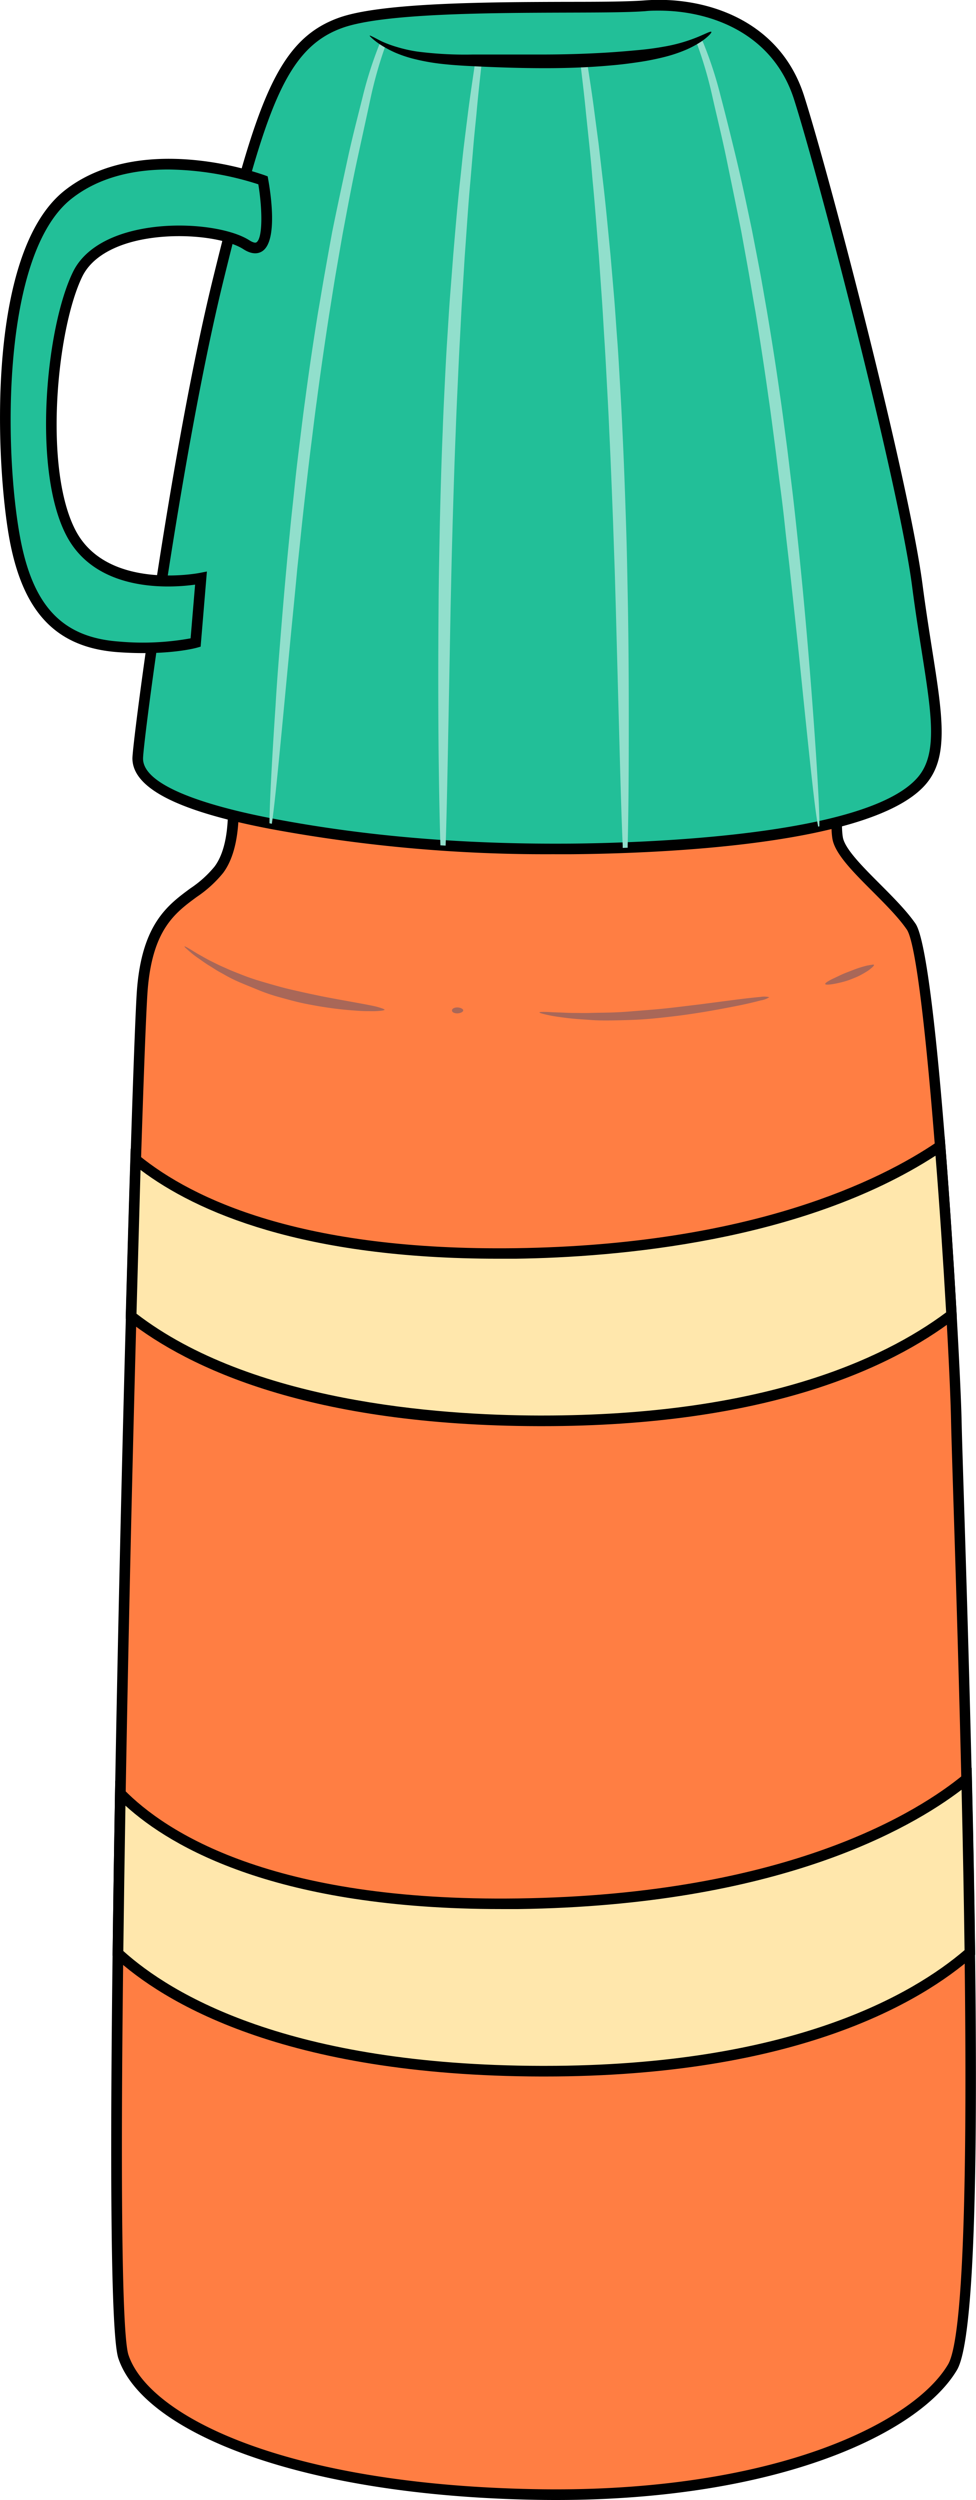 <svg xmlns="http://www.w3.org/2000/svg" id="pattern" viewBox="0 0 275.59 705.6"><defs><style>.cls-2{fill:none}.cls-3{fill:#ffe7ac}.cls-4{fill:#22bf98}.cls-5{fill:#91dfcc}.cls-6{fill:#a96758}</style></defs><path d="M-1109.58 2732s3.79 19.75-3.06 28.87-19.56 8.66-21.58 33.79-11.24 368.27-5.35 385.87c6.68 19.94 49.94 37.67 116.15 38.9s107.44-18.23 118-35.93 1.7-237.28 1.05-267.74c-.48-22.47-6.88-130.36-12.74-138.88s-19.67-18.59-20.76-25 1.5-22.45 1.5-22.45z" transform="translate(1174.43 -2515.38)" fill="#ff7e43"></path><path d="M-1017.47 3221q-3 0-6-.06c-31.5-.58-59.46-4.91-80.87-12.52-20.12-7.15-33.15-16.88-36.67-27.4-6.14-18.32 3.54-365 5.27-386.47 1.48-18.43 8.7-23.74 15.06-28.43a31 31 0 006.82-6.14c6.37-8.49 2.82-27.5 2.79-27.69l-.34-1.76 176.76-2.62-.29 1.77c0 .16-2.53 15.87-1.5 22 .56 3.29 5.59 8.32 10.45 13.19 3.72 3.73 7.56 7.58 10.07 11.21 6.42 9.34 12.64 123 13 139.7.09 4.37.35 12.49.7 23.73 3.38 106.75 6.22 231.05-2 244.81-10.62 17.9-50.46 36.68-113.25 36.68zm-90.34-487.52c.77 5.17 2.37 20.3-3.63 28.3a33.91 33.91 0 01-7.44 6.76c-6.13 4.51-12.48 9.18-13.85 26.25-1 12.88-3.84 105.7-5.63 195.67-2.27 113.32-2.19 182.43.21 189.61 5.81 17.32 44.19 36.56 114.76 37.87 30 .57 57.46-3.17 79.34-10.78 18.26-6.35 31.86-15.25 37.31-24.41 8.78-14.77 3.52-180.71 1.54-243.18-.35-11.25-.61-19.38-.7-23.77-.52-24.26-7.06-130.19-12.48-138.06-2.34-3.41-6.09-7.16-9.71-10.79-5.44-5.44-10.57-10.58-11.29-14.81-.9-5.35.59-16.77 1.23-21.17z" transform="translate(1174.43 -2515.38)"></path><path class="cls-2" d="M-1028.06 3052.71c77.47-1.07 114.74-25.47 126.58-35.23-1.11-47.44-2.66-89.6-2.92-101.73-.12-5.51-.6-16.17-1.33-29.23-16.55 12.56-51.3 30-116.52 29.89-66.15-.16-99.75-17.45-115.16-29.52-1.11 40.44-2.24 88.89-3 134.7 10.86 11.12 40.96 32.11 112.35 31.12zM-1028.79 2869.15c66.35-.92 103.21-19 119.86-30.24-2.36-30-5.35-57.88-8.21-62-5.86-8.51-19.67-18.59-20.76-25s1.5-22.45 1.5-22.45l-173.18 2.57s3.79 19.75-3.06 28.87-19.56 8.66-21.58 33.79c-.41 5-1.1 22.72-1.9 48 14.06 11.38 44.9 27.31 107.33 26.46zM-1021.51 3100c-73.42-.17-106.75-21.44-119.61-33.27-.73 59.88-.55 107.55 1.55 113.82 6.68 19.94 49.94 37.67 116.15 38.9s107.44-18.23 118-35.93c4.91-8.26 5.6-60.53 4.88-117-14.35 12.48-49.23 33.62-120.97 33.48z" transform="translate(1174.43 -2515.38)"></path><path class="cls-3" d="M-905.73 2886.52c-.8-14.19-1.9-31.22-3.2-47.61-16.65 11.29-53.51 29.32-119.86 30.24-62.43.86-93.27-15.08-107.33-26.53-.41 13-.85 28-1.29 44.27 15.41 12.07 49 29.36 115.16 29.52 65.25.15 99.97-17.33 116.52-29.89z" transform="translate(1174.43 -2515.38)"></path><path d="M-1021.4 2917.91h-.85c-64.65-.15-98.81-16.31-116.09-29.84l-.59-.46v-.76c.44-16.06.87-31 1.3-44.28l.09-3 2.35 1.92c15.23 12.41 46.05 27 106.36 26.19 66.44-.92 103.1-19.18 119-30l2.14-1.45.2 2.57c1.17 14.82 2.3 31.74 3.2 47.64v.8l-.63.48c-18.08 13.78-53.03 30.19-116.48 30.19zm-114.49-31.74c32.29 24.84 85 28.67 113.65 28.74h.84c61.88 0 96.14-15.7 114.13-29.11-.84-14.75-1.88-30.31-3-44.23-37.66 24.35-90.24 28.69-118.55 29.08h-4.93c-55.15 0-85.14-13.12-101-25.06-.35 12.41-.74 25.99-1.14 40.58z" transform="translate(1174.43 -2515.38)"></path><path class="cls-3" d="M-900.57 3066.48c-.2-16.3-.53-32.95-.91-49-11.84 9.76-49.11 34.16-126.58 35.23-71.39 1-101.49-20-112.39-31.12-.26 15.48-.49 30.65-.67 45.11 12.86 11.83 46.19 33.1 119.61 33.27 71.74.17 106.62-20.97 120.94-33.49z" transform="translate(1174.43 -2515.38)"></path><path d="M-1020.68 3101.47h-.84c-73.26-.17-107-21.16-120.62-33.66l-.49-.46v-.67c.17-13.94.4-29.12.67-45.12l.07-3.58 2.5 2.56c11.64 11.87 41.56 31.68 111.3 30.67 76.46-1.06 113.34-24.75 125.65-34.89l2.38-2 .07 3.09c.42 17.68.73 34.17.91 49v.69l-.52.46c-14.51 12.72-49.55 33.91-121.08 33.91zm-118.93-35.42c13.59 12.25 46.73 32.26 118.1 32.42h.83c69.72 0 104.08-20.23 118.61-32.67-.18-13.8-.46-29-.84-45.27-14.56 11.12-52.11 32.67-125.13 33.68h-4.9c-63 0-92.89-17.21-106.07-29.19-.24 14.51-.45 28.28-.6 41.03z" transform="translate(1174.43 -2515.38)"></path><path class="cls-4" d="M-1013.62 2755c-21 .16-50.85-.79-83.71-7s-38.19-13.68-38.21-18.49 10.77-86.63 22.76-135.33 17.74-66.37 34.67-72.34 71-3.6 85.78-4.75 36.56 4.07 43.54 25.94 29.56 108.32 33.38 137.69 9.18 45.8 1.28 55c-14.23 16.63-74.17 19.05-99.49 19.28z" transform="translate(1174.43 -2515.38)"></path><path d="M-1017.74 2756.48a425.46 425.46 0 01-79.87-7.05c-26.5-5-39.4-11.56-39.43-20 0-4.5 10.71-86.57 22.81-135.7 12.14-49.34 18-67.16 35.62-73.39 12.06-4.26 42.24-4.36 64.28-4.44 9.37 0 17.47-.06 21.89-.4 16.42-1.28 38.08 5 45.08 27 7.33 23 29.63 108.66 33.44 138 .87 6.66 1.83 12.72 2.67 18.07 3 19 4.81 30.48-1.74 38.13-14.77 17.28-75.29 19.59-100.62 19.79h-4.13zm29.36-238.1c-1.3 0-2.58 0-3.83.15-4.53.35-12.68.38-22.11.41-21.82.08-51.71.18-63.29 4.26-16.25 5.74-21.85 23.11-33.71 71.29-12 48.94-22.74 130.51-22.72 135 0 8.71 23.19 14.4 37 17 26 4.93 53.3 7.22 83.42 7 19.44-.15 84-1.94 98.36-18.74 5.65-6.6 3.92-17.56 1.06-35.71-.85-5.37-1.81-11.45-2.68-18.16-3.72-28.55-26.23-115.14-33.33-137.42-5.95-18.66-23.47-25.08-38.17-25.08z" transform="translate(1174.43 -2515.38)"></path><path class="cls-4" d="M-1100.18 2566.27s-34-12.64-55.06 4.05-19.3 74.39-15 97.34 15.48 29.31 29.26 30.3 21.71-1.19 21.71-1.19l1.51-18.18s-27 5.5-36.59-12.62-5.53-58.22 1.82-73.22 38.61-14.11 47.64-8.28 4.71-18.2 4.71-18.2z" transform="translate(1174.43 -2515.38)"></path><path d="M-1133.88 2699.72c-2.18 0-4.58-.08-7.19-.26-17.3-1.25-26.74-11-30.62-31.52-3.79-20.11-7.16-80.89 15.52-98.8 8.94-7.07 21.57-10 36.52-8.6a86.89 86.89 0 0120 4.32l.8.3.15.84c.72 4 2.74 17.34-1.65 20.27-1 .67-2.76 1.12-5.34-.55-5.5-3.55-20.23-5.15-31.69-2-4.78 1.32-11 4.07-13.78 9.65-7.23 14.75-11.09 54.44-1.85 71.86 9 16.9 34.72 11.91 35 11.85l2-.39-1.77 21.21-1 .28c-.35.11-5.68 1.54-15.1 1.54zm7-136.5c-9.25 0-19.34 1.92-27.38 8.27-19.75 15.61-19.12 71.05-14.43 95.89 3.63 19.24 12 27.94 27.88 29.08a75.6 75.6 0 0020.2-.91l1.27-15.16c-6.58.92-27.68 2.48-36.27-13.72-9.79-18.47-5.86-59 1.81-74.58 2.55-5.21 8-9.09 15.66-11.22 12.57-3.49 28.08-1.57 34.13 2.34.44.28 1.52.9 2 .56 1.78-1.19 1.7-9.24.52-16.37a85.87 85.87 0 00-25.44-4.18z" transform="translate(1174.43 -2515.38)"></path><path class="cls-5" d="M-1065.61 2528.16a6.87 6.87 0 01-1.4-.91c-.16.36-.31.72-.46 1.09a110.57 110.57 0 00-4.56 14.39c-1.34 5.4-2.9 11.29-4.28 17.68s-2.86 13.22-4.32 20.43q-1 5.43-2 11.11c-.69 3.79-1.3 7.67-2 11.61-1.27 7.9-2.5 16.1-3.61 24.51-.59 4.2-1.08 8.36-1.59 12.46s-1 8.14-1.4 12.12-.86 7.88-1.23 11.71-.76 7.57-1.08 11.23c-.68 7.32-1.25 14.27-1.77 20.78s-1 12.58-1.31 18.13c-.75 11.08-1.25 20.05-1.52 26.26-.13 3-.19 5.38-.2 7l.67.13c.23-1.62.54-4 .87-7.05.68-6.17 1.54-15.12 2.59-26.17.52-5.52 1.1-11.57 1.72-18.07s1.33-13.43 2-20.73q.59-5.46 1.18-11.2c.4-3.81.84-7.71 1.3-11.67s.92-8 1.44-12.08 1-8.24 1.59-12.43c1.1-8.38 2.29-16.55 3.51-24.43.64-3.94 1.22-7.81 1.87-11.59s1.29-7.48 1.92-11.08c1.36-7.2 2.62-14.05 4-20.42s2.69-12.29 3.85-17.71a119.51 119.51 0 014-14.29c.09-.27.19-.52.29-.78zM-1040.28 2533.07c-.61 4.21-1.34 8.92-2 14.1-.36 2.86-.73 5.86-1.12 9s-.69 6.38-1.06 9.75c-.76 6.74-1.36 14-2 21.55q-.43 5.7-.9 11.67c-.3 4-.53 8.05-.8 12.19s-.48 8.35-.69 12.63-.42 8.61-.57 13c-.37 8.79-.6 17.37-.8 25.65q-.12 6.22-.23 12.21t-.14 11.69c-.13 15.23-.1 28.95 0 40.46.12 11.34.31 20.53.52 27l1.47.09c.23-6.43.43-15.66.65-27s.48-25.21.76-40.42c.09-3.8.17-7.7.26-11.68s.21-8 .32-12.18c.25-8.27.5-16.83.86-25.6.15-4.38.35-8.72.55-13s.38-8.48.61-12.6.41-8.19.66-12.16.49-7.86.72-11.66c.56-7.58 1-14.79 1.63-21.52.28-3.37.56-6.62.82-9.75s.59-6.12.87-9c.46-5.25 1-10 1.47-14.29zM-943.33 2739.87c-.32-6.21-.89-15.18-1.73-26.25-.41-5.54-.9-11.6-1.46-18.11s-1.19-13.45-1.93-20.76c-.35-3.65-.76-7.4-1.17-11.22s-.84-7.72-1.33-11.69-.94-8-1.49-12.11-1.07-8.25-1.69-12.44c-1.18-8.4-2.47-16.58-3.81-24.46-.7-3.94-1.34-7.82-2.06-11.6s-1.44-7.47-2.14-11.08c-1.51-7.19-2.94-14-4.48-20.38s-3-12.25-4.42-17.63a110 110 0 00-4.67-14.34c-.2-.48-.4-.94-.61-1.39a8.83 8.83 0 01-1.27.63l-.29.1c.18.44.35.87.52 1.32a115.8 115.8 0 014.1 14.25c1.21 5.41 2.69 11.29 4 17.67s2.73 13.19 4.15 20.37c.65 3.6 1.33 7.29 2 11.06s1.29 7.64 2 11.57c1.28 7.86 2.54 16 3.71 24.39.62 4.18 1.14 8.33 1.68 12.41s1 8.11 1.53 12.06 1 7.85 1.4 11.66.86 7.55 1.27 11.19c.78 7.29 1.53 14.22 2.22 20.7s1.29 12.53 1.86 18.05c1.14 11 2.07 20 2.8 26.14.36 3.09.69 5.48.94 7.1.12.68.21 1.21.29 1.62l.35-.08v-1.6c-.04-1.64-.11-4.02-.27-7.15zM-997.13 2686.2q-.11-5.7-.23-11.69t-.33-12.2c-.27-8.28-.57-16.86-1-25.64-.19-4.4-.43-8.74-.68-13s-.47-8.49-.79-12.62-.56-8.2-.9-12.18-.67-7.86-1-11.66c-.75-7.58-1.4-14.79-2.22-21.52q-.59-5.05-1.13-9.74c-.42-3.12-.81-6.11-1.19-9-.71-5.57-1.54-10.6-2.21-15-.62.05-1.24.07-1.86.08.5 4.5 1.16 9.6 1.7 15.26q.45 4.29.94 9t.9 9.74c.66 6.72 1.18 13.93 1.8 21.5q.39 5.68.81 11.65c.29 4 .49 8 .76 12.15s.48 8.33.71 12.59.47 8.6.65 13c.43 8.76.75 17.32 1.07 25.59.14 4.13.28 8.2.42 12.17s.23 7.88.35 11.68c.4 15.21.77 28.91 1.08 40.41s.59 20.82.88 27.25v.68l1.4-.05v-.64c.17-6.44.29-15.76.31-27.28s.02-25.3-.24-40.53z" transform="translate(1174.43 -2515.38)"></path><path class="cls-6" d="M-1065.84 2800.38c0 .17-.87.31-2.41.39-.77.05-1.71 0-2.79 0s-2.33-.09-3.69-.2c-2.73-.19-6-.57-9.55-1.16-1.78-.32-3.66-.64-5.59-1.09s-3.9-1-5.92-1.56-4-1.25-5.81-2-3.61-1.46-5.28-2.18-3.21-1.52-4.61-2.34c-.71-.39-1.4-.76-2-1.14s-1.24-.79-1.83-1.15c-1.18-.71-2.17-1.46-3.07-2.08a24.25 24.25 0 01-2.22-1.69c-1.18-1-1.8-1.57-1.73-1.67s.83.31 2.12 1.1c.64.4 1.43.89 2.37 1.41s2 1.16 3.2 1.74l1.9.94c.66.32 1.37.62 2.09.94 1.43.67 3 1.26 4.66 1.92s3.42 1.25 5.27 1.8 3.77 1.1 5.75 1.64 3.93.95 5.81 1.38 3.72.8 5.46 1.17c3.49.69 6.66 1.24 9.32 1.73l3.59.66c1.06.22 2 .39 2.72.58 1.44.4 2.25.7 2.24.86zM-1043.63 2800.56c0 .39-.71.8-1.59.84s-1.59-.31-1.59-.82.71-.89 1.59-.85 1.59.44 1.59.83zM-957.2 2796.84a6.1 6.1 0 01-2.45.91c-1.6.43-3.94 1-6.84 1.57s-6.37 1.24-10.24 1.86c-1.94.3-4 .62-6.09.88s-4.32.51-6.58.74-4.46.37-6.6.45-4.21.13-6.18.15-3.83 0-5.58-.14-3.37-.21-4.86-.36-2.81-.32-4-.49-2.17-.34-3-.52c-1.62-.35-2.51-.61-2.49-.76s1-.18 2.6-.11c.82.05 1.83.1 3 .13s2.49.13 4 .13 3.08.06 4.8 0 3.57-.06 5.51-.11 4-.17 6.07-.34 4.29-.34 6.52-.53 4.41-.43 6.51-.68 4.13-.5 6.07-.73l10.27-1.34c2.93-.37 5.31-.64 7-.78a6.11 6.11 0 012.56.07zM-927.64 2787.72c0 .11-.09.31-.38.58a5.74 5.74 0 01-.54.46 6.82 6.82 0 01-.74.58c-.57.38-1.27.79-2.06 1.22s-1.7.8-2.67 1.18a19.51 19.51 0 01-2.77.88c-.88.22-1.67.39-2.34.5-1.34.23-2.21.23-2.28 0s.64-.73 1.84-1.34l2.11-1c.8-.39 1.68-.76 2.63-1.12s1.84-.72 2.67-1 1.6-.5 2.25-.67c.32-.1.64-.12.91-.18s.5-.09.69-.11c.39-.1.63-.08.68.02z" transform="translate(1174.43 -2515.38)"></path><path d="M-973.57 2524.37c.08.11-.12.42-.6.92a15.45 15.45 0 01-2.33 1.87 28.15 28.15 0 01-4.16 2.24 41.32 41.32 0 01-5.9 2 72.53 72.53 0 01-7.34 1.48c-2.64.4-5.47.76-8.46 1-6 .54-12.55.77-19.43.74s-13.41-.27-19.35-.57c-3-.14-5.82-.33-8.48-.63a58.14 58.14 0 01-7.38-1.28 35.09 35.09 0 01-5.89-1.93 30.92 30.92 0 01-4.11-2.21 19.41 19.41 0 01-2.35-1.79c-.5-.45-.74-.71-.69-.77s.37.08 1 .39 1.44.77 2.55 1.3a32.25 32.25 0 004.22 1.54 39.56 39.56 0 005.77 1.28 105.32 105.32 0 0015.52.82h19.26c6.82 0 13.29-.21 19.16-.58 2.94-.19 5.72-.43 8.32-.67s5-.56 7.14-.95a45.39 45.39 0 009.94-2.85c2.16-.91 3.42-1.59 3.59-1.35z" transform="translate(1174.43 -2515.38)"></path></svg>
